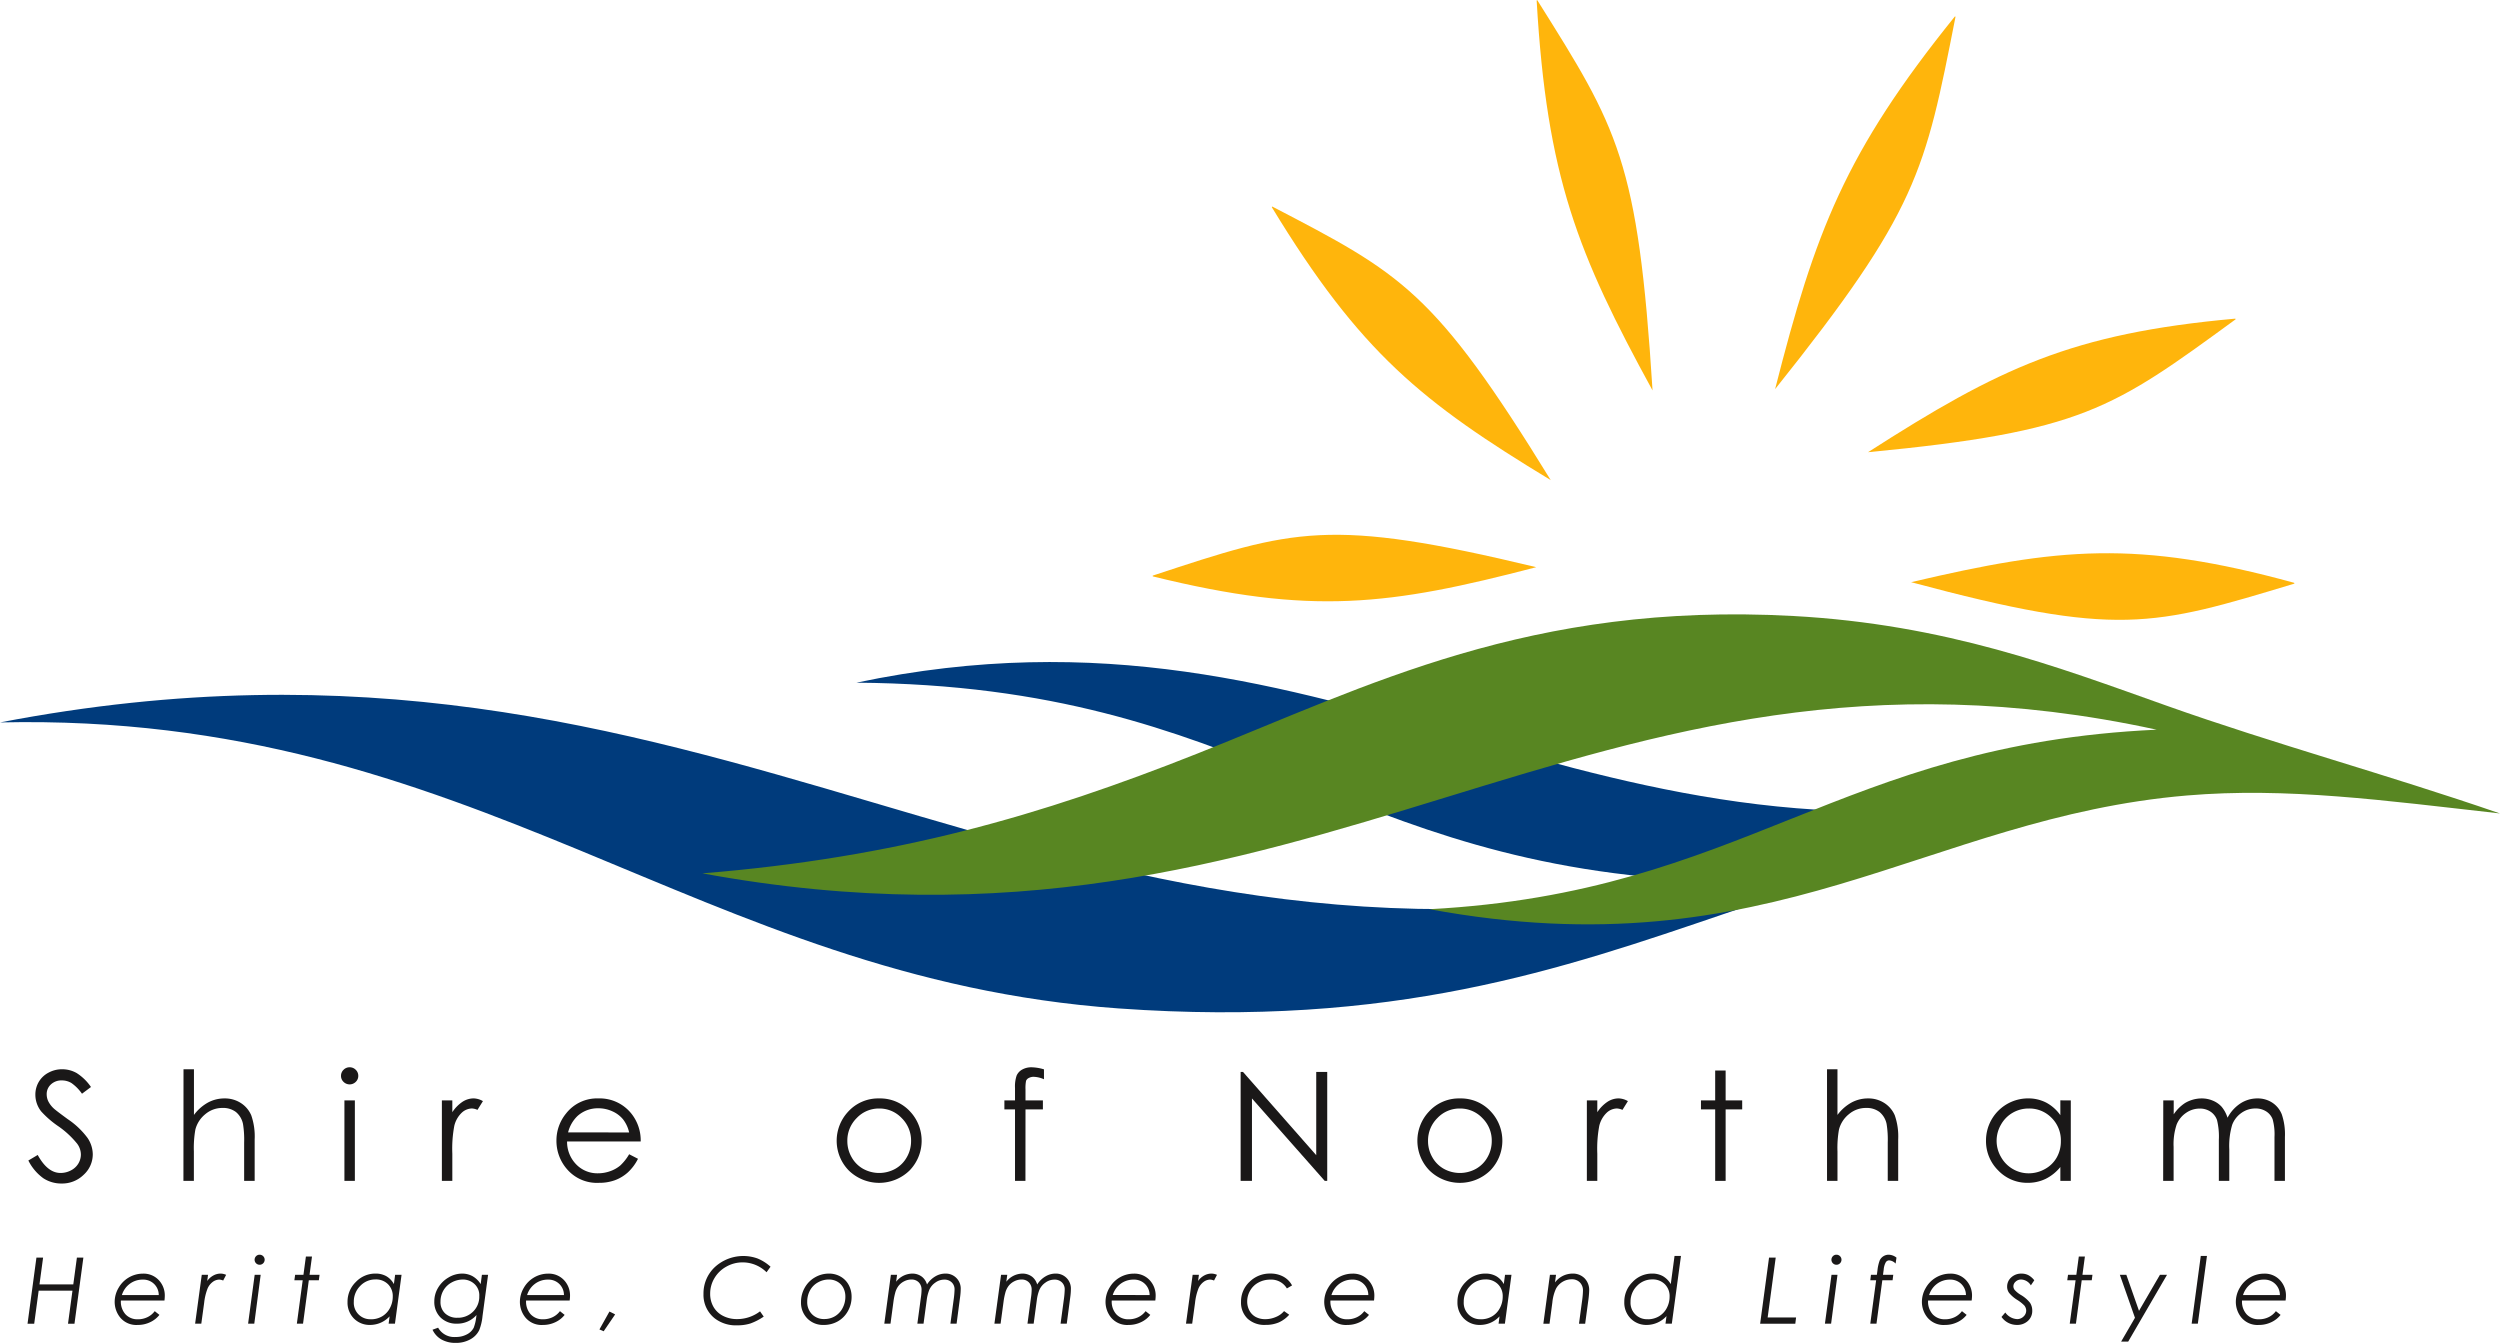 <svg xmlns="http://www.w3.org/2000/svg" width="219.268" height="117.779" viewBox="0 0 219.268 117.779">
  <g id="Group_1558" data-name="Group 1558" transform="translate(-691.347 -65.893)">
    <path id="Path_1141" data-name="Path 1141" d="M875.476,211.1c-10.109,4.042-21.674,7.391-32.706,11.15-14.5,4.94-29.225,10.075-53.3,8.361-36.963-2.631-56.438-26.014-98.123-25.086,63.377-12.175,90.46,26.168,150.215,13.936-32.962-1.249-40.434-17.16-75.109-17.422,42.917-9.043,64.085,19.242,109.024,9.061" transform="translate(0 -76.27)" fill="#003b7c" fill-rule="evenodd"/>
    <path id="Path_1142" data-name="Path 1142" d="M897.638,216.41c27.641-1.467,35.823-14.462,63.776-15.744-50.394-10.967-73.307,22.588-127.55,12.6,17.017-1.379,29.675-5.052,43.4-10.5,14.97-5.941,29.149-13.332,52.26-12.073,13.41.734,23.174,4.46,32.773,7.872,9.394,3.339,19.228,6,29.229,9.448-10.2-1.145-18.7-2.318-27.457-1.576-22.923,1.944-36.322,15.542-66.434,9.973" transform="translate(-80.914 -70.774)" fill="#588622" fill-rule="evenodd"/>
    <path id="Path_1143" data-name="Path 1143" d="M1112.712,180.817c.038-.01.024-.049.007-.075-13.825-3.791-20.653-3.094-33.6-.056,18.117,4.858,21.172,3.887,33.6.131" transform="translate(-220.154 -63.732)" fill="#ffb50c"/>
    <path id="Path_1144" data-name="Path 1144" d="M1102.608,130.618c.036-.023.009-.052-.012-.071-14.385,1.3-20.715,4.341-32.212,11.715,18.815-1.806,21.45-3.78,32.224-11.644" transform="translate(-215.197 -36.707)" fill="#ffb50c"/>
    <path id="Path_1145" data-name="Path 1145" d="M1067.346,69.282c.008-.045-.027-.046-.058-.039-9.629,11.935-12.242,18.858-15.763,32.681,12.526-15.682,13.145-19.043,15.821-32.642" transform="translate(-204.49 -1.9)" fill="#ffb50c"/>
    <path id="Path_1146" data-name="Path 1146" d="M1003.212,65.949c-.023-.035-.049-.008-.068.019.9,15.472,3.579,22.154,10.165,34.192-1.271-20.234-3.045-22.979-10.1-34.211" transform="translate(-177.022 -0.023)" fill="#ffb50c"/>
    <path id="Path_1147" data-name="Path 1147" d="M949.469,107.816c-.037-.02-.049.019-.055.05,7.767,12.777,13.17,17.09,24.46,23.935-10.243-16.659-13.061-18.074-24.406-23.985" transform="translate(-146.517 -23.798)" fill="#ffb50c"/>
    <path id="Path_1148" data-name="Path 1148" d="M925.253,177.984c-.04.016-.024.05-.006.074,13.917,3.431,20.732,2.559,33.626-.809-18.237-4.389-21.27-3.338-33.62.734" transform="translate(-132.786 -61.61)" fill="#ffb50c"/>
    <path id="Path_1149" data-name="Path 1149" d="M697.713,321.066h.585l-.317,2.353h2.965l.317-2.353h.568l-.781,5.8h-.567l.391-2.9h-2.965l-.391,2.9h-.585Z" transform="translate(-3.171 -144.873)" fill="#1a1818"/>
    <path id="Path_1150" data-name="Path 1150" d="M718.979,326.674h-3.821a1.66,1.66,0,0,0,.4,1.207,1.42,1.42,0,0,0,1.091.44,1.894,1.894,0,0,0,.839-.187,1.722,1.722,0,0,0,.638-.527l.412.328a2.22,2.22,0,0,1-.814.641,2.488,2.488,0,0,1-1.087.241,1.839,1.839,0,0,1-1.517-.624,2.171,2.171,0,0,1-.507-1.4,2.426,2.426,0,0,1,.341-1.228,2.461,2.461,0,0,1,2.15-1.248,1.819,1.819,0,0,1,1.364.556,1.955,1.955,0,0,1,.54,1.419A3.345,3.345,0,0,1,718.979,326.674Zm-.5-.479a1.348,1.348,0,0,0-1.4-1.353,1.864,1.864,0,0,0-1.133.361,1.931,1.931,0,0,0-.7.992Z" transform="translate(-13.208 -146.717)" fill="#1a1818"/>
    <path id="Path_1151" data-name="Path 1151" d="M731.528,324.422h.551l-.073.538a1.609,1.609,0,0,1,.533-.477,1.316,1.316,0,0,1,.64-.17,1.208,1.208,0,0,1,.486.11l-.26.5a.948.948,0,0,0-.342-.083.971.971,0,0,0-.569.2,1.422,1.422,0,0,0-.457.585,4.93,4.93,0,0,0-.3,1.263l-.249,1.816h-.542Z" transform="translate(-22.485 -146.717)" fill="#1a1818"/>
    <path id="Path_1152" data-name="Path 1152" d="M742.265,322.247h.526l-.561,4.286h-.542Zm.435-1.765a.441.441,0,1,1-.313.13A.425.425,0,0,1,742.7,320.482Z" transform="translate(-28.581 -144.542)" fill="#1a1818"/>
    <path id="Path_1153" data-name="Path 1153" d="M752.087,320.852h.534l-.214,1.6h.878l-.063.479h-.879l-.507,3.807h-.542l.513-3.807h-.731l.067-.479h.729Z" transform="translate(-33.91 -144.752)" fill="#1a1818"/>
    <path id="Path_1154" data-name="Path 1154" d="M766.022,328.708h-.555l.086-.645a2.323,2.323,0,0,1-1.7.753,1.935,1.935,0,0,1-1.43-.563,1.967,1.967,0,0,1-.56-1.449,2.4,2.4,0,0,1,.731-1.758,2.35,2.35,0,0,1,1.72-.734,1.909,1.909,0,0,1,.94.223,1.776,1.776,0,0,1,.675.7l.108-.813h.564Zm-2.1-.387a1.893,1.893,0,0,0,.963-.251,1.806,1.806,0,0,0,.69-.722,2.118,2.118,0,0,0,.255-1.024,1.458,1.458,0,0,0-.419-1.082,1.479,1.479,0,0,0-1.089-.416,1.821,1.821,0,0,0-1.348.571,1.932,1.932,0,0,0-.56,1.4,1.437,1.437,0,0,0,1.509,1.519Z" transform="translate(-40.035 -146.717)" fill="#1a1818"/>
    <path id="Path_1155" data-name="Path 1155" d="M783.442,324.422h.542l-.489,3.628a4.5,4.5,0,0,1-.29,1.23,1.851,1.851,0,0,1-.779.8,2.551,2.551,0,0,1-1.288.311,2.467,2.467,0,0,1-1.246-.3,1.9,1.9,0,0,1-.781-.855l.492-.178a1.614,1.614,0,0,0,1.536.815,2.024,2.024,0,0,0,.988-.229,1.378,1.378,0,0,0,.6-.587,3.914,3.914,0,0,0,.22-.943l.023-.168a2.231,2.231,0,0,1-1.71.759,1.965,1.965,0,0,1-1.445-.542,1.9,1.9,0,0,1-.547-1.408,2.314,2.314,0,0,1,.332-1.2,2.538,2.538,0,0,1,.914-.9,2.312,2.312,0,0,1,1.183-.342,1.9,1.9,0,0,1,.914.222,2.021,2.021,0,0,1,.725.7Zm-1.646.412a2.047,2.047,0,0,0-1.009.258,1.85,1.85,0,0,0-.721.7,1.942,1.942,0,0,0-.255.99,1.344,1.344,0,0,0,.4,1.018,1.507,1.507,0,0,0,1.086.387,1.873,1.873,0,0,0,1.37-.537,1.82,1.82,0,0,0,.545-1.354,1.342,1.342,0,0,0-.444-1.09A1.483,1.483,0,0,0,781.8,324.833Z" transform="translate(-49.829 -146.717)" fill="#1a1818"/>
    <path id="Path_1156" data-name="Path 1156" d="M801.2,326.674h-3.821a1.66,1.66,0,0,0,.4,1.207,1.419,1.419,0,0,0,1.092.44,1.9,1.9,0,0,0,.839-.187,1.725,1.725,0,0,0,.638-.527l.412.328a2.218,2.218,0,0,1-.815.641,2.483,2.483,0,0,1-1.086.241,1.837,1.837,0,0,1-1.516-.624,2.17,2.17,0,0,1-.507-1.4,2.425,2.425,0,0,1,.341-1.228,2.461,2.461,0,0,1,2.151-1.248,1.819,1.819,0,0,1,1.364.556,1.955,1.955,0,0,1,.54,1.419A3.24,3.24,0,0,1,801.2,326.674Zm-.5-.479a1.347,1.347,0,0,0-1.4-1.353,1.865,1.865,0,0,0-1.133.361,1.931,1.931,0,0,0-.7.992Z" transform="translate(-59.89 -146.717)" fill="#1a1818"/>
    <path id="Path_1157" data-name="Path 1157" d="M813.856,332.011l.5.252-1.008,1.479-.37-.161Z" transform="translate(-69.056 -151.087)" fill="#1a1818"/>
    <path id="Path_1158" data-name="Path 1158" d="M839.969,321.679l-.351.485a2.971,2.971,0,0,0-2.095-.865,2.875,2.875,0,0,0-1.432.374,2.746,2.746,0,0,0-1.042,1.008,2.63,2.63,0,0,0-.375,1.363,2.277,2.277,0,0,0,.289,1.154,2.009,2.009,0,0,0,.835.79,2.659,2.659,0,0,0,1.25.286,3.315,3.315,0,0,0,2-.681l.323.461a5.067,5.067,0,0,1-1.184.609,3.805,3.805,0,0,1-1.144.157,3.039,3.039,0,0,1-1.955-.6,2.625,2.625,0,0,1-1-2.154,3.156,3.156,0,0,1,1-2.358,3.692,3.692,0,0,1,3.731-.755A3.925,3.925,0,0,1,839.969,321.679Z" transform="translate(-81.04 -144.686)" fill="#1a1818"/>
    <path id="Path_1159" data-name="Path 1159" d="M856.339,324.313a1.99,1.99,0,0,1,1.006.262,1.848,1.848,0,0,1,.714.728,2.157,2.157,0,0,1,.256,1.057,2.49,2.49,0,0,1-.327,1.25,2.32,2.32,0,0,1-.88.892,2.477,2.477,0,0,1-1.25.315,1.914,1.914,0,0,1-1.422-.565,1.961,1.961,0,0,1-.558-1.439,2.518,2.518,0,0,1,.328-1.263,2.376,2.376,0,0,1,.9-.908A2.428,2.428,0,0,1,856.339,324.313Zm-.018.52a1.918,1.918,0,0,0-.962.256,1.765,1.765,0,0,0-.693.7,2.041,2.041,0,0,0-.242.987,1.5,1.5,0,0,0,.417,1.1,1.447,1.447,0,0,0,1.078.424,1.809,1.809,0,0,0,.935-.246,1.771,1.771,0,0,0,.667-.711,2.087,2.087,0,0,0,.248-1,1.641,1.641,0,0,0-.185-.789,1.32,1.32,0,0,0-.523-.536A1.482,1.482,0,0,0,856.321,324.833Z" transform="translate(-92.277 -146.717)" fill="#1a1818"/>
    <path id="Path_1160" data-name="Path 1160" d="M871.353,324.422h.542l-.081.605a1.823,1.823,0,0,1,1.415-.714,1.378,1.378,0,0,1,.862.287,1.333,1.333,0,0,1,.431.67,2.123,2.123,0,0,1,.721-.707,1.712,1.712,0,0,1,.872-.25,1.31,1.31,0,0,1,1.364,1.369,5.446,5.446,0,0,1-.052.674l-.31,2.352h-.542l.277-2.056a8,8,0,0,0,.087-.946.837.837,0,0,0-.247-.62.89.89,0,0,0-.651-.244,1.328,1.328,0,0,0-.795.265,1.5,1.5,0,0,0-.522.627,3.59,3.59,0,0,0-.229.917l-.277,2.056h-.542l.317-2.351a4.782,4.782,0,0,0,.051-.614.9.9,0,0,0-.246-.661.863.863,0,0,0-.641-.248,1.393,1.393,0,0,0-.638.156,1.451,1.451,0,0,0-.5.407,1.723,1.723,0,0,0-.291.623,5.748,5.748,0,0,0-.137.671l-.271,2.017h-.543Z" transform="translate(-101.87 -146.717)" fill="#1a1818"/>
    <path id="Path_1161" data-name="Path 1161" d="M893.71,324.422h.543l-.082.605a1.823,1.823,0,0,1,1.415-.714,1.379,1.379,0,0,1,.862.287,1.335,1.335,0,0,1,.431.67,2.123,2.123,0,0,1,.721-.707,1.71,1.71,0,0,1,.871-.25,1.31,1.31,0,0,1,1.364,1.369,5.361,5.361,0,0,1-.052.674l-.31,2.352h-.543l.277-2.056a7.906,7.906,0,0,0,.087-.946.837.837,0,0,0-.247-.62.888.888,0,0,0-.65-.244,1.33,1.33,0,0,0-.8.265,1.5,1.5,0,0,0-.522.627,3.575,3.575,0,0,0-.229.917l-.277,2.056h-.542l.317-2.351a4.848,4.848,0,0,0,.05-.614.9.9,0,0,0-.245-.661.864.864,0,0,0-.642-.248,1.391,1.391,0,0,0-.638.156,1.457,1.457,0,0,0-.5.407,1.725,1.725,0,0,0-.291.623,5.672,5.672,0,0,0-.137.671l-.272,2.017h-.542Z" transform="translate(-114.563 -146.717)" fill="#1a1818"/>
    <path id="Path_1162" data-name="Path 1162" d="M920.033,326.674h-3.821a1.661,1.661,0,0,0,.4,1.207,1.419,1.419,0,0,0,1.091.44,1.9,1.9,0,0,0,.839-.187,1.728,1.728,0,0,0,.638-.527l.412.328a2.217,2.217,0,0,1-.815.641,2.484,2.484,0,0,1-1.087.241,1.837,1.837,0,0,1-1.516-.624,2.169,2.169,0,0,1-.507-1.4,2.422,2.422,0,0,1,.341-1.228,2.461,2.461,0,0,1,2.151-1.248,1.818,1.818,0,0,1,1.364.556,1.956,1.956,0,0,1,.54,1.419A3.263,3.263,0,0,1,920.033,326.674Zm-.5-.479a1.347,1.347,0,0,0-1.4-1.353A1.864,1.864,0,0,0,917,325.2a1.931,1.931,0,0,0-.7.992Z" transform="translate(-127.357 -146.717)" fill="#1a1818"/>
    <path id="Path_1163" data-name="Path 1163" d="M932.583,324.422h.55l-.073.538a1.6,1.6,0,0,1,.533-.477,1.315,1.315,0,0,1,.64-.17,1.208,1.208,0,0,1,.486.11l-.26.5a.949.949,0,0,0-.342-.083.973.973,0,0,0-.569.2,1.412,1.412,0,0,0-.456.585,4.871,4.871,0,0,0-.3,1.263l-.249,1.816h-.543Z" transform="translate(-136.633 -146.717)" fill="#1a1818"/>
    <path id="Path_1164" data-name="Path 1164" d="M947.631,325.351l-.453.264a1.589,1.589,0,0,0-1.453-.773,2.145,2.145,0,0,0-1.033.252,1.838,1.838,0,0,0-.73.7,1.866,1.866,0,0,0-.264.961,1.667,1.667,0,0,0,.2.812,1.356,1.356,0,0,0,.551.551,1.733,1.733,0,0,0,.837.193,2.317,2.317,0,0,0,.944-.2,1.813,1.813,0,0,0,.7-.508l.453.319a2.707,2.707,0,0,1-.922.677,2.9,2.9,0,0,1-1.154.214,2.172,2.172,0,0,1-1.583-.553,1.964,1.964,0,0,1-.568-1.474,2.354,2.354,0,0,1,.746-1.75,2.52,2.52,0,0,1,1.828-.726,2.325,2.325,0,0,1,1.145.274A1.872,1.872,0,0,1,947.631,325.351Z" transform="translate(-142.962 -146.717)" fill="#1a1818"/>
    <path id="Path_1165" data-name="Path 1165" d="M964.406,326.674h-3.821a1.662,1.662,0,0,0,.4,1.207,1.42,1.42,0,0,0,1.091.44,1.894,1.894,0,0,0,.839-.187,1.73,1.73,0,0,0,.638-.527l.412.328a2.212,2.212,0,0,1-.814.641,2.487,2.487,0,0,1-1.087.241,1.838,1.838,0,0,1-1.516-.624,2.169,2.169,0,0,1-.507-1.4,2.43,2.43,0,0,1,.341-1.228,2.46,2.46,0,0,1,2.15-1.248,1.817,1.817,0,0,1,1.363.556,1.955,1.955,0,0,1,.541,1.419A3.275,3.275,0,0,1,964.406,326.674Zm-.5-.479a1.347,1.347,0,0,0-1.4-1.353,1.863,1.863,0,0,0-1.133.361,1.933,1.933,0,0,0-.7.992Z" transform="translate(-152.549 -146.717)" fill="#1a1818"/>
    <path id="Path_1166" data-name="Path 1166" d="M991.238,328.708h-.556l.086-.645a2.323,2.323,0,0,1-1.7.753,1.934,1.934,0,0,1-1.43-.563,1.966,1.966,0,0,1-.561-1.449,2.406,2.406,0,0,1,.731-1.758,2.35,2.35,0,0,1,1.72-.734,1.911,1.911,0,0,1,.94.223,1.775,1.775,0,0,1,.674.7l.108-.813h.565Zm-2.1-.387a1.892,1.892,0,0,0,.964-.251,1.8,1.8,0,0,0,.69-.722,2.123,2.123,0,0,0,.255-1.024,1.459,1.459,0,0,0-.42-1.082,1.48,1.48,0,0,0-1.089-.416,1.819,1.819,0,0,0-1.348.571,1.929,1.929,0,0,0-.561,1.4,1.437,1.437,0,0,0,1.509,1.519Z" transform="translate(-167.901 -146.717)" fill="#1a1818"/>
    <path id="Path_1167" data-name="Path 1167" d="M1005.082,324.422h.534l-.089.667a1.939,1.939,0,0,1,1.518-.776,1.447,1.447,0,0,1,1.072.407,1.479,1.479,0,0,1,.408,1.1,8,8,0,0,1-.088.925l-.265,1.966h-.542l.265-1.965a7.775,7.775,0,0,0,.085-.931.992.992,0,0,0-.272-.727.958.958,0,0,0-.714-.276,1.57,1.57,0,0,0-1.385.833,3.787,3.787,0,0,0-.316,1.214l-.246,1.852h-.542Z" transform="translate(-177.795 -146.717)" fill="#1a1818"/>
    <path id="Path_1168" data-name="Path 1168" d="M1025.1,326.676h-.556l.089-.666a2.354,2.354,0,0,1-1.716.775,1.923,1.923,0,0,1-1.426-.563,1.968,1.968,0,0,1-.559-1.449,2.408,2.408,0,0,1,.729-1.758,2.339,2.339,0,0,1,1.715-.734,1.893,1.893,0,0,1,.937.224,1.933,1.933,0,0,1,.695.7l.33-2.471h.564Zm-2.109-.387a1.9,1.9,0,0,0,.966-.251,1.8,1.8,0,0,0,.692-.721,2.114,2.114,0,0,0,.256-1.024,1.458,1.458,0,0,0-.421-1.082,1.484,1.484,0,0,0-1.092-.417,1.825,1.825,0,0,0-1.351.571,1.926,1.926,0,0,0-.562,1.4,1.439,1.439,0,0,0,1.512,1.519Z" transform="translate(-187.122 -144.686)" fill="#1a1818"/>
    <path id="Path_1169" data-name="Path 1169" d="M1049.273,321.066h.585l-.707,5.252h2.493l-.068.546h-3.084Z" transform="translate(-202.768 -144.873)" fill="#1a1818"/>
    <path id="Path_1170" data-name="Path 1170" d="M1062.213,322.247h.525l-.56,4.286h-.542Zm.435-1.765a.441.441,0,1,1-.313.13A.423.423,0,0,1,1062.647,320.482Z" transform="translate(-210.23 -144.542)" fill="#1a1818"/>
    <path id="Path_1171" data-name="Path 1171" d="M1073.129,320.738l-.075.524a.863.863,0,0,0-.567-.284.355.355,0,0,0-.29.161,1.544,1.544,0,0,0-.188.65l-.062.458h.9l-.059.479h-.9l-.513,3.807h-.543l.513-3.807h-.513l.059-.479h.518l.051-.378a3.589,3.589,0,0,1,.2-.89.861.861,0,0,1,.32-.361.852.852,0,0,1,.469-.136A1.141,1.141,0,0,1,1073.129,320.738Z" transform="translate(-215.448 -144.542)" fill="#1a1818"/>
    <path id="Path_1172" data-name="Path 1172" d="M1085.672,326.674h-3.821a1.664,1.664,0,0,0,.4,1.207,1.42,1.42,0,0,0,1.092.44,1.9,1.9,0,0,0,.839-.187,1.725,1.725,0,0,0,.638-.527l.412.328a2.222,2.222,0,0,1-.814.641,2.486,2.486,0,0,1-1.086.241,1.839,1.839,0,0,1-1.517-.624,2.171,2.171,0,0,1-.506-1.4,2.421,2.421,0,0,1,.341-1.228,2.46,2.46,0,0,1,2.15-1.248,1.819,1.819,0,0,1,1.364.556,1.954,1.954,0,0,1,.54,1.419A3.356,3.356,0,0,1,1085.672,326.674Zm-.5-.479a1.374,1.374,0,0,0-.415-.978,1.36,1.36,0,0,0-.982-.375,1.864,1.864,0,0,0-1.133.361,1.933,1.933,0,0,0-.7.992Z" transform="translate(-221.397 -146.717)" fill="#1a1818"/>
    <path id="Path_1173" data-name="Path 1173" d="M1100.343,324.9l-.3.446a1.033,1.033,0,0,0-.852-.513.68.68,0,0,0-.481.185.55.55,0,0,0-.2.409.532.532,0,0,0,.121.33,2.28,2.28,0,0,0,.536.429,2.857,2.857,0,0,1,.806.693,1.25,1.25,0,0,1,.192.689,1.174,1.174,0,0,1-.377.893,1.368,1.368,0,0,1-.98.354,1.638,1.638,0,0,1-1.34-.7l.334-.389a1.355,1.355,0,0,0,1.039.58.786.786,0,0,0,.557-.225.7.7,0,0,0,.237-.521.729.729,0,0,0-.178-.462,3.433,3.433,0,0,0-.615-.481,2.911,2.911,0,0,1-.71-.614.916.916,0,0,1-.17-.543,1.07,1.07,0,0,1,.358-.811,1.275,1.275,0,0,1,.906-.334,1.3,1.3,0,0,1,.584.129A1.668,1.668,0,0,1,1100.343,324.9Z" transform="translate(-230.575 -146.717)" fill="#1a1818"/>
    <path id="Path_1174" data-name="Path 1174" d="M1111.822,320.852h.534l-.214,1.6h.878l-.063.479h-.879l-.507,3.807h-.543l.513-3.807h-.731l.067-.479h.729Z" transform="translate(-238.149 -144.752)" fill="#1a1818"/>
    <path id="Path_1175" data-name="Path 1175" d="M1121.482,324.565h.569l1.11,3.157,1.835-3.157h.621l-3.405,5.857h-.62l1.215-2.089Z" transform="translate(-244.208 -146.86)" fill="#1a1818"/>
    <path id="Path_1176" data-name="Path 1176" d="M1136.848,320.735h.543l-.8,5.941h-.542Z" transform="translate(-252.478 -144.686)" fill="#1a1818"/>
    <path id="Path_1177" data-name="Path 1177" d="M1149.373,326.674h-3.821a1.66,1.66,0,0,0,.4,1.207,1.419,1.419,0,0,0,1.091.44,1.894,1.894,0,0,0,.839-.187,1.726,1.726,0,0,0,.639-.527l.412.328a2.216,2.216,0,0,1-.814.641,2.485,2.485,0,0,1-1.087.241,1.838,1.838,0,0,1-1.516-.624,2.17,2.17,0,0,1-.507-1.4,2.426,2.426,0,0,1,.341-1.228,2.461,2.461,0,0,1,2.15-1.248,1.818,1.818,0,0,1,1.364.556,1.954,1.954,0,0,1,.54,1.419A3.356,3.356,0,0,1,1149.373,326.674Zm-.5-.479a1.347,1.347,0,0,0-1.4-1.353,1.865,1.865,0,0,0-1.134.361,1.931,1.931,0,0,0-.7.992Z" transform="translate(-257.563 -146.717)" fill="#1a1818"/>
    <path id="Path_1178" data-name="Path 1178" d="M697.1,290.856l.821-.487q.866,1.579,2,1.579a1.936,1.936,0,0,0,.913-.225,1.593,1.593,0,0,0,.65-.6,1.542,1.542,0,0,0,.223-.8,1.61,1.61,0,0,0-.328-.942,7.845,7.845,0,0,0-1.653-1.531,8.414,8.414,0,0,1-1.5-1.3,2.363,2.363,0,0,1-.511-1.458,2.194,2.194,0,0,1,.3-1.134,2.139,2.139,0,0,1,.851-.806,2.475,2.475,0,0,1,1.192-.3,2.574,2.574,0,0,1,1.277.333,4.345,4.345,0,0,1,1.257,1.224l-.788.59a3.766,3.766,0,0,0-.93-.941,1.619,1.619,0,0,0-.838-.227,1.337,1.337,0,0,0-.957.351,1.14,1.14,0,0,0-.371.863,1.453,1.453,0,0,0,.131.6,2.218,2.218,0,0,0,.479.637q.19.182,1.247.954a6.984,6.984,0,0,1,1.719,1.631,2.607,2.607,0,0,1,.466,1.435,2.425,2.425,0,0,1-.8,1.806,2.694,2.694,0,0,1-1.94.766,2.862,2.862,0,0,1-1.6-.465A4.268,4.268,0,0,1,697.1,290.856Z" transform="translate(-3.266 -123.178)" fill="#1a1818"/>
    <path id="Path_1179" data-name="Path 1179" d="M728.582,282.853h.916v4.006a3.891,3.891,0,0,1,1.23-1.087,3.019,3.019,0,0,1,1.454-.361,2.565,2.565,0,0,1,1.424.4,2.409,2.409,0,0,1,.917,1.079,5.638,5.638,0,0,1,.3,2.122v3.629H733.9V289.28a8.527,8.527,0,0,0-.1-1.627,1.838,1.838,0,0,0-.623-1.053,1.861,1.861,0,0,0-1.182-.354,2.3,2.3,0,0,0-1.5.545,2.546,2.546,0,0,0-.872,1.347,9.144,9.144,0,0,0-.132,1.918v2.585h-.916Z" transform="translate(-21.14 -123.178)" fill="#1a1818"/>
    <path id="Path_1180" data-name="Path 1180" d="M761.3,282.451a.738.738,0,0,1,.538.221.722.722,0,0,1,.223.533.714.714,0,0,1-.223.526.757.757,0,0,1-1.069,0,.713.713,0,0,1-.223-.526.722.722,0,0,1,.223-.533A.731.731,0,0,1,761.3,282.451Zm-.455,2.906h.916v7.058h-.916Z" transform="translate(-39.29 -122.95)" fill="#1a1818"/>
    <path id="Path_1181" data-name="Path 1181" d="M781.008,288.945h.916v1.032a3.235,3.235,0,0,1,.89-.909,1.8,1.8,0,0,1,.976-.3,1.705,1.705,0,0,1,.818.24l-.479.768a1.306,1.306,0,0,0-.488-.124,1.351,1.351,0,0,0-.891.373,2.342,2.342,0,0,0-.654,1.156,10.878,10.878,0,0,0-.172,2.435V296h-.916Z" transform="translate(-50.905 -126.538)" fill="#1a1818"/>
    <path id="Path_1182" data-name="Path 1182" d="M810.631,293.666l.776.4a4.161,4.161,0,0,1-.883,1.187,3.519,3.519,0,0,1-1.126.686,4.009,4.009,0,0,1-1.416.235,3.448,3.448,0,0,1-2.74-1.129,3.774,3.774,0,0,1-.988-2.554,3.726,3.726,0,0,1,.836-2.388,3.44,3.44,0,0,1,2.839-1.333,3.554,3.554,0,0,1,2.924,1.366,3.771,3.771,0,0,1,.791,2.408h-6.458a2.834,2.834,0,0,0,.8,2.011,2.576,2.576,0,0,0,1.91.783,3.136,3.136,0,0,0,1.067-.185,2.833,2.833,0,0,0,.883-.494A4.221,4.221,0,0,0,810.631,293.666Zm0-1.911a2.962,2.962,0,0,0-.539-1.155,2.546,2.546,0,0,0-.936-.7,2.922,2.922,0,0,0-1.223-.265,2.67,2.67,0,0,0-1.818.664,2.989,2.989,0,0,0-.839,1.452Z" transform="translate(-64.103 -126.538)" fill="#1a1818"/>
    <path id="Path_1183" data-name="Path 1183" d="M864.845,288.771a3.563,3.563,0,0,1,2.737,1.177,3.743,3.743,0,0,1-.056,5.124,3.815,3.815,0,0,1-5.368,0,3.734,3.734,0,0,1-.056-5.117A3.561,3.561,0,0,1,864.845,288.771Zm0,.884a2.672,2.672,0,0,0-1.971.835,2.767,2.767,0,0,0-.823,2.018,2.821,2.821,0,0,0,.376,1.422,2.631,2.631,0,0,0,1.015,1.019,2.92,2.92,0,0,0,2.807,0,2.639,2.639,0,0,0,1.016-1.019,2.826,2.826,0,0,0,.376-1.422,2.762,2.762,0,0,0-.827-2.018A2.676,2.676,0,0,0,864.843,289.655Z" transform="translate(-96.386 -126.538)" fill="#1a1818"/>
    <path id="Path_1184" data-name="Path 1184" d="M898.614,282.633v.869a2.4,2.4,0,0,0-.887-.214.881.881,0,0,0-.457.108.48.48,0,0,0-.229.249,3.375,3.375,0,0,0-.047.75v.962h1.526v.789h-1.526l-.005,6.269h-.915v-6.269h-.932v-.789h.932v-1.1a2.93,2.93,0,0,1,.143-1.083,1.121,1.121,0,0,1,.486-.522,1.631,1.631,0,0,1,.828-.2A4.036,4.036,0,0,1,898.614,282.633Z" transform="translate(-115.703 -122.95)" fill="#1a1818"/>
    <path id="Path_1185" data-name="Path 1185" d="M943.079,292.954V283.4h.21l6.421,7.3v-7.3h.964v9.553h-.22l-6.381-7.229v7.229Z" transform="translate(-142.92 -123.489)" fill="#1a1818"/>
    <path id="Path_1186" data-name="Path 1186" d="M982.674,288.771a3.563,3.563,0,0,1,2.737,1.177,3.744,3.744,0,0,1-.056,5.124,3.815,3.815,0,0,1-5.368,0,3.734,3.734,0,0,1-.056-5.117A3.561,3.561,0,0,1,982.674,288.771Zm0,.884a2.672,2.672,0,0,0-1.971.835,2.768,2.768,0,0,0-.824,2.018,2.822,2.822,0,0,0,.376,1.422,2.631,2.631,0,0,0,1.015,1.019,2.92,2.92,0,0,0,2.808,0,2.635,2.635,0,0,0,1.015-1.019,2.835,2.835,0,0,0,.375-1.422,2.761,2.761,0,0,0-.827-2.018A2.675,2.675,0,0,0,982.671,289.655Z" transform="translate(-163.283 -126.538)" fill="#1a1818"/>
    <path id="Path_1187" data-name="Path 1187" d="M1013.333,288.945h.916v1.032a3.229,3.229,0,0,1,.89-.909,1.8,1.8,0,0,1,.976-.3,1.707,1.707,0,0,1,.818.24l-.479.768a1.307,1.307,0,0,0-.489-.124,1.353,1.353,0,0,0-.891.373,2.346,2.346,0,0,0-.654,1.156,10.944,10.944,0,0,0-.171,2.435V296h-.916Z" transform="translate(-182.807 -126.538)" fill="#1a1818"/>
    <path id="Path_1188" data-name="Path 1188" d="M1037.732,283.108h.916v2.621h1.453v.789h-1.453v6.269h-.916v-6.269h-1.247v-.789h1.247Z" transform="translate(-195.951 -123.323)" fill="#1a1818"/>
    <path id="Path_1189" data-name="Path 1189" d="M1062.063,282.853h.916v4.006a3.884,3.884,0,0,1,1.23-1.087,3.019,3.019,0,0,1,1.454-.361,2.564,2.564,0,0,1,1.424.4,2.413,2.413,0,0,1,.918,1.079,5.636,5.636,0,0,1,.3,2.122v3.629h-.916V289.28a8.53,8.53,0,0,0-.1-1.627,1.838,1.838,0,0,0-.623-1.053,1.861,1.861,0,0,0-1.182-.354,2.3,2.3,0,0,0-1.5.545,2.539,2.539,0,0,0-.872,1.347,9.1,9.1,0,0,0-.132,1.918v2.585h-.916Z" transform="translate(-210.473 -123.178)" fill="#1a1818"/>
    <path id="Path_1190" data-name="Path 1190" d="M1101.76,288.945V296h-.916v-1.214a3.881,3.881,0,0,1-1.294,1.041,3.566,3.566,0,0,1-1.57.346,3.5,3.5,0,0,1-2.585-1.084,3.611,3.611,0,0,1-1.072-2.638,3.692,3.692,0,0,1,3.682-3.683,3.425,3.425,0,0,1,1.59.366,3.554,3.554,0,0,1,1.248,1.106v-1.3Zm-3.684.71a2.789,2.789,0,0,0-1.411.371,2.744,2.744,0,0,0-1.028,1.042,2.819,2.819,0,0,0,0,2.839,2.786,2.786,0,0,0,1.036,1.055,2.732,2.732,0,0,0,1.394.377,2.883,2.883,0,0,0,1.423-.374,2.615,2.615,0,0,0,1.035-1.013,2.854,2.854,0,0,0,.364-1.439,2.778,2.778,0,0,0-.813-2.038A2.713,2.713,0,0,0,1098.077,289.655Z" transform="translate(-228.789 -126.538)" fill="#1a1818"/>
    <path id="Path_1191" data-name="Path 1191" d="M1130.288,288.945h.916v1.22a3.535,3.535,0,0,1,.988-.987,2.867,2.867,0,0,1,1.468-.407,2.464,2.464,0,0,1,.987.2,2.129,2.129,0,0,1,.765.536,2.859,2.859,0,0,1,.513.957,3.376,3.376,0,0,1,1.144-1.263,2.722,2.722,0,0,1,1.476-.431,2.333,2.333,0,0,1,1.3.369,2.2,2.2,0,0,1,.839,1.031,5.441,5.441,0,0,1,.274,1.982V296h-.915v-3.847a4.945,4.945,0,0,0-.164-1.558,1.411,1.411,0,0,0-.561-.684,1.7,1.7,0,0,0-.949-.259,2.088,2.088,0,0,0-1.224.389,2.239,2.239,0,0,0-.81,1.037,6.474,6.474,0,0,0-.256,2.163V296h-.916V292.4a6.092,6.092,0,0,0-.161-1.732,1.455,1.455,0,0,0-.563-.732,1.649,1.649,0,0,0-.955-.275,2.088,2.088,0,0,0-1.2.379,2.251,2.251,0,0,0-.823,1.02,5.431,5.431,0,0,0-.266,1.962V296h-.916Z" transform="translate(-249.207 -126.538)" fill="#1a1818"/>
    <rect id="Rectangle_1657" data-name="Rectangle 1657" width="219.268" height="117.779" transform="translate(691.347 65.893)" fill="none"/>
    <rect id="Rectangle_1658" data-name="Rectangle 1658" width="219.268" height="117.779" transform="translate(691.347 65.893)" fill="none"/>
  </g>
</svg>
